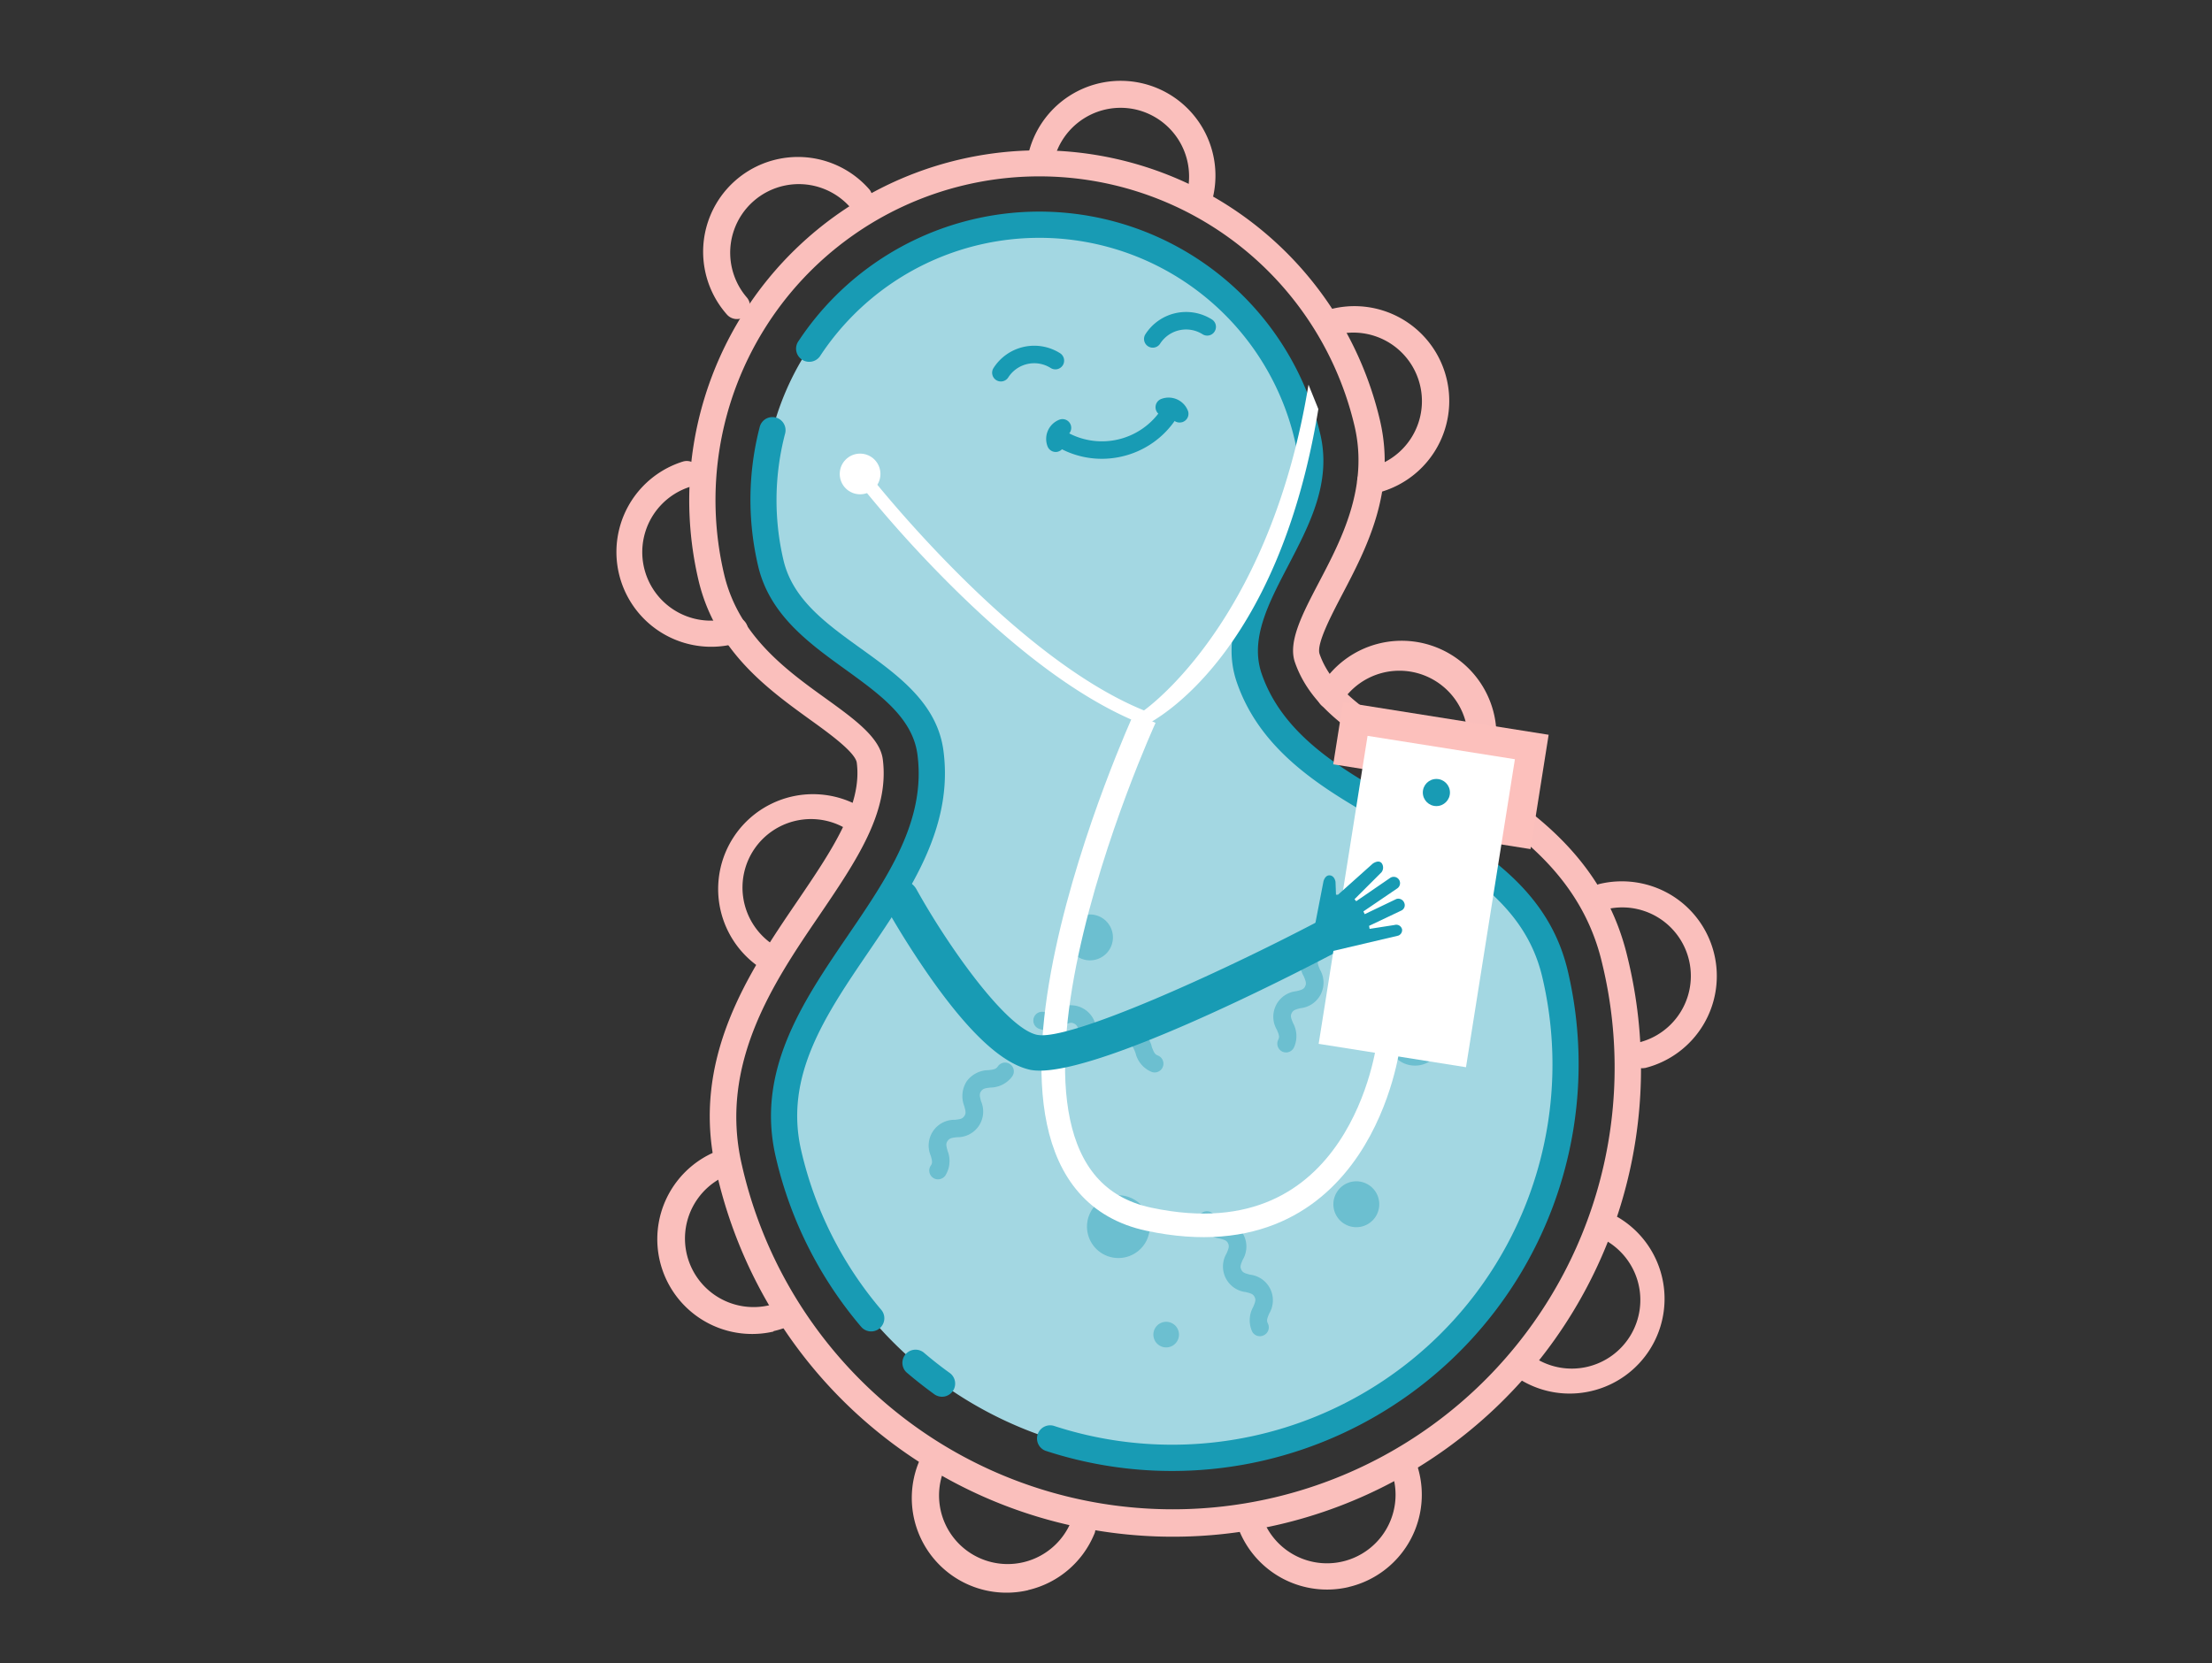<svg id="Layer_1" data-name="Layer 1" xmlns="http://www.w3.org/2000/svg" viewBox="0 0 375 282">
  <rect x="0" y="0" width="375" height="282" fill="#333333" stroke="none"/>
  <g>
    <path d="M121.43,198.63c-4.48-19,5.58-33.83,13.67-45.71,5.94-8.75,11.08-16.3,10.15-23.57-.23-1.76-4.69-5-7.94-7.33-7.16-5.18-16.06-11.62-18.89-23.61A59.33,59.33,0,0,1,233.94,71.25c2.81,12-2.29,21.73-6.39,29.55-1.86,3.56-4.42,8.43-3.84,10.1,2.41,6.93,10.37,11.4,19.59,16.58,12.53,7,28.13,15.8,32.61,34.83a79.35,79.35,0,1,1-154.48,36.32Zm1.33-101.24c2.44,10.38,10.6,16.28,17.16,21,5,3.6,9.27,6.71,9.74,10.37,1.15,8.95-4.43,17.14-10.88,26.64-7.6,11.16-17,25.06-13,42.19a74.9,74.9,0,1,0,145.82-34.28c-4-17.13-18.69-25.36-30.46-32-10-5.62-18.65-10.47-21.61-19-1.21-3.48,1.25-8.18,4.1-13.62,3.76-7.17,8.44-16.09,6-26.47A54.88,54.88,0,0,0,122.76,97.39Z" style="fill: #fabfbc"/>
    <path d="M213.94,245.44a66.82,66.82,0,0,0,49.7-80.24C257.48,139,220.11,138.92,211.8,115c-4.69-13.52,13.38-25.93,9.87-40.91a46.73,46.73,0,0,0-91,21.39c3.51,15,25.23,18,27.05,32.23,3.21,25.08-30.21,41.81-24.06,68A66.82,66.82,0,0,0,213.94,245.44Z" style="fill: #a3d7e2"/>
    <path d="M244.61,144.64a2.14,2.14,0,0,0,1.39-1,2.22,2.22,0,0,0-.75-3c-1.19-.72-2.4-1.42-3.62-2.12a2.23,2.23,0,1,0-2.2,3.87c1.18.67,2.36,1.35,3.52,2.06A2.22,2.22,0,0,0,244.61,144.64Z" style="fill: #189bb4"/>
    <path d="M214.45,247.61a69,69,0,0,0,51.35-82.92c-1.68-7.15-5.54-13-12.15-18.34a2.23,2.23,0,0,0-2.81,3.46c5.81,4.7,9.19,9.75,10.63,15.9a64.48,64.48,0,0,1-82.83,76.07,2.23,2.23,0,0,0-1.4,4.23A68.81,68.81,0,0,0,214.45,247.61Z" style="fill: #189bb4"/>
    <path d="M160.21,236.79a2.28,2.28,0,0,0,1.3-.87,2.23,2.23,0,0,0-.51-3.11c-1.52-1.09-3-2.26-4.43-3.48a2.23,2.23,0,0,0-2.91,3.37c1.52,1.3,3.12,2.56,4.74,3.73A2.24,2.24,0,0,0,160.21,236.79Z" style="fill: #189bb4"/>
    <path d="M148.21,225.71a2.13,2.13,0,0,0,.92-.47,2.22,2.22,0,0,0,.26-3.14,63.73,63.73,0,0,1-13.53-26.86c-3-12.69,4-23,11.5-34,7-10.3,14.24-20.94,12.6-33.8-1-8.11-7.61-12.86-14-17.46-6-4.31-11.59-8.38-13.14-15a44.51,44.51,0,0,1,.28-21.46,2.22,2.22,0,0,0-4.3-1.14A49.15,49.15,0,0,0,128.53,96c1.94,8.22,8.51,13,14.87,17.58,5.83,4.22,11.35,8.21,12.14,14.42,1.44,11.18-5,20.67-11.86,30.72C136,170,128.1,181.66,131.53,196.26A68.05,68.05,0,0,0,146,225,2.22,2.22,0,0,0,148.21,225.71Z" style="fill: #189bb4"/>
    <path d="M231.75,137.27a2.22,2.22,0,0,0,.63-4.08c-7.79-4.6-15.41-10.08-18.47-18.88-2.06-5.91,1.11-11.94,4.44-18.33,3.65-7,7.41-14.13,5.48-22.35a48.93,48.93,0,0,0-88.42-15.85,2.23,2.23,0,1,0,3.71,2.46,44.48,44.48,0,0,1,80.38,14.4c1.56,6.61-1.67,12.76-5.08,19.28-3.64,6.94-7.41,14.12-4.72,21.85,3.53,10.16,11.9,16.22,20.41,21.25A2.22,2.22,0,0,0,231.75,137.27Z" style="fill: #189bb4"/>
    <g>
      <g style="opacity: 0.4">
        <path d="M235.37,177.13a4.64,4.64,0,1,0,3.46-5.59A4.65,4.65,0,0,0,235.37,177.13Z" style="fill: #189bb4"/>
      </g>
      <g style="opacity: 0.4">
        <path d="M184.42,209.21a5.32,5.32,0,1,0,4-6.39A5.31,5.31,0,0,0,184.42,209.21Z" style="fill: #189bb4"/>
      </g>
      <g style="opacity: 0.4">
        <path d="M181,159.86a3.89,3.89,0,1,0,2.9-4.69A3.9,3.9,0,0,0,181,159.86Z" style="fill: #189bb4"/>
      </g>
      <g style="opacity: 0.4">
        <path d="M226.15,205.1a3.89,3.89,0,1,0,2.9-4.68A3.9,3.9,0,0,0,226.15,205.1Z" style="fill: #189bb4"/>
      </g>
      <g style="opacity: 0.4">
        <path d="M195.59,226.81a2.17,2.17,0,1,0,1.62-2.61A2.17,2.17,0,0,0,195.59,226.81Z" style="fill: #189bb4"/>
      </g>
      <g style="opacity: 0.4">
        <path d="M213.94,226.54a1.75,1.75,0,0,0,.32-.12,1.48,1.48,0,0,0,.68-2c-.24-.49-.14-.82.24-1.7a4.37,4.37,0,0,0-3.25-6.57c-.93-.24-1.25-.35-1.49-.84s-.14-.81.24-1.69a4.36,4.36,0,0,0-3.24-6.57c-.93-.23-1.25-.35-1.49-.83a1.5,1.5,0,0,0-2-.67,1.47,1.47,0,0,0-.67,2A4.6,4.6,0,0,0,206.7,210c.93.24,1.26.35,1.49.83s.14.81-.24,1.7a4.36,4.36,0,0,0,3.25,6.57c.93.23,1.25.35,1.49.83s.14.82-.24,1.7a4.64,4.64,0,0,0-.17,4.17A1.48,1.48,0,0,0,213.94,226.54Z" style="fill: #189bb4"/>
      </g>
      <g style="opacity: 0.4">
        <path d="M159.37,199.94a1.5,1.5,0,0,0,.9-.61,4.65,4.65,0,0,0,.38-4.16c-.26-.92-.32-1.25,0-1.7s.63-.52,1.58-.63a4.35,4.35,0,0,0,4.09-6.08c-.25-.92-.31-1.26,0-1.71s.64-.52,1.59-.63a4.64,4.64,0,0,0,3.71-1.92,1.48,1.48,0,0,0-2.46-1.66c-.3.44-.63.52-1.59.63a4.61,4.61,0,0,0-3.71,1.93,4.66,4.66,0,0,0-.39,4.16c.26.92.32,1.26,0,1.71s-.64.52-1.59.62a4.36,4.36,0,0,0-4.09,6.08c.26.92.32,1.26,0,1.7a1.49,1.49,0,0,0,.4,2.06A1.45,1.45,0,0,0,159.37,199.94Z" style="fill: #189bb4"/>
      </g>
      <g style="opacity: 0.4">
        <path d="M218.35,178.43a1.51,1.51,0,0,0,1-.78,4.62,4.62,0,0,0-.14-4.17c-.37-.89-.47-1.22-.23-1.69s.56-.6,1.49-.83a4.35,4.35,0,0,0,3.3-6.54c-.37-.89-.47-1.21-.23-1.7s.57-.59,1.5-.82a4.67,4.67,0,0,0,3.44-2.38,1.48,1.48,0,1,0-2.65-1.33c-.24.48-.56.6-1.5.83a4.36,4.36,0,0,0-3.3,6.54c.37.89.47,1.21.23,1.7s-.56.59-1.49.82a4.35,4.35,0,0,0-3.3,6.54c.38.89.47,1.21.23,1.69a1.49,1.49,0,0,0,1.66,2.12Z" style="fill: #189bb4"/>
      </g>
      <g style="opacity: 0.4">
        <path d="M196.09,181.82a1.49,1.49,0,0,0,.19-2.84c-.5-.19-.65-.5-1-1.4a4.36,4.36,0,0,0-6.84-2.63c-.85.46-1.16.59-1.67.4s-.64-.51-1-1.41a4.34,4.34,0,0,0-6.83-2.63c-.85.46-1.16.59-1.66.39a1.49,1.49,0,1,0-1.06,2.78,4.63,4.63,0,0,0,4.13-.56c.84-.46,1.16-.59,1.66-.39s.65.5,1,1.4a4.36,4.36,0,0,0,6.84,2.63c.84-.46,1.16-.59,1.66-.4s.66.51,1,1.41a4.62,4.62,0,0,0,2.71,3.19A1.49,1.49,0,0,0,196.09,181.82Z" style="fill: #189bb4"/>
      </g>
    </g>
    <g>
      <path d="M125.39,54.06a2.27,2.27,0,0,0,1-.5,2.22,2.22,0,0,0,.2-3.14A11.63,11.63,0,0,1,144,35a2.22,2.22,0,1,0,3.33-2.94,16.07,16.07,0,0,0-24.11,21.26A2.27,2.27,0,0,0,125.39,54.06Z" style="fill: #fabfbc"/>
      <path d="M124.16,109.27c.36-.08.72-.18,1.08-.29a2.22,2.22,0,1,0-1.31-4.25,11.62,11.62,0,1,1-6.85-22.21,2.22,2.22,0,1,0-1.31-4.25,16.07,16.07,0,0,0,8.39,31Z" style="fill: #fabfbc"/>
      <path d="M130.16,164.09a2.19,2.19,0,0,0,1.32-.9,2.23,2.23,0,0,0-.57-3.1,11.64,11.64,0,0,1-3-16.16,11.62,11.62,0,0,1,16.15-3,2.23,2.23,0,0,0,2.52-3.67,16.08,16.08,0,0,0-18.16,26.53A2.21,2.21,0,0,0,130.16,164.09Z" style="fill: #fabfbc"/>
      <path d="M131.15,225.72a16.3,16.3,0,0,0,3-1,2.22,2.22,0,0,0-1.85-4,11.63,11.63,0,0,1-9.66-21.15,2.23,2.23,0,0,0-1.85-4.05,16.08,16.08,0,0,0,10.32,30.28Z" style="fill: #fabfbc"/>
      <path d="M174.31,269.63a16.05,16.05,0,0,0,11.16-9.4,2.23,2.23,0,1,0-4.1-1.73,11.63,11.63,0,0,1-21.43-9,2.23,2.23,0,1,0-4.1-1.73,16.06,16.06,0,0,0,18.47,21.88Z" style="fill: #fabfbc"/>
      <path d="M228.61,269.12a16.07,16.07,0,0,0,11.16-21.91,2.23,2.23,0,1,0-4.1,1.73A11.62,11.62,0,1,1,214.26,258a2.23,2.23,0,0,0-4.1,1.73,16.08,16.08,0,0,0,18.45,9.4Z" style="fill: #fabfbc"/>
      <path d="M204,35a2.22,2.22,0,0,0,1.66-1.68,16.07,16.07,0,1,0-31.39-6.9,2.22,2.22,0,0,0,4.34,1,11.64,11.64,0,0,1,13.85-8.87,11.65,11.65,0,0,1,8.86,13.85A2.23,2.23,0,0,0,203,35,2,2,0,0,0,204,35Z" style="fill: #fabfbc"/>
      <path d="M233.12,83.67a16.07,16.07,0,0,0-7-31.37,2.19,2.19,0,0,0-1.72,2.63,2.23,2.23,0,0,0,2.64,1.72,11.62,11.62,0,0,1,4.79,22.75A2.25,2.25,0,0,0,230.12,82a2.22,2.22,0,0,0,2.63,1.72Z" style="fill: #fabfbc"/>
      <path d="M250,134a2.18,2.18,0,0,0,1.4-1,16.07,16.07,0,1,0-27.71-16.28,2.23,2.23,0,1,0,3.84,2.25,11.62,11.62,0,0,1,20,11.78A2.22,2.22,0,0,0,250,134Z" style="fill: #fabfbc"/>
      <path d="M278.9,181.1h0a16.07,16.07,0,0,0,4.34-29.37,16.22,16.22,0,0,0-12.17-1.81,2.23,2.23,0,0,0,1,4.33l.21-.05a11.62,11.62,0,0,1,5.49,22.59,2.22,2.22,0,0,0,1,4.32Z" style="fill: #fabfbc"/>
      <path d="M269.79,235.88a16.06,16.06,0,0,0,4.62-29.4,2.22,2.22,0,0,0-2.29,3.81,11.63,11.63,0,1,1-12,19.91,2.22,2.22,0,0,0-2.29,3.81A16,16,0,0,0,269.79,235.88Z" style="fill: #fabfbc"/>
    </g>
    <path d="M205,56.87a1.47,1.47,0,0,1-1.13-.19,5.23,5.23,0,0,0-7.19,1.59,1.48,1.48,0,1,1-2.5-1.59,8.19,8.19,0,0,1,11.29-2.5,1.48,1.48,0,0,1,.46,2A1.45,1.45,0,0,1,205,56.87Z" style="fill: #189bb4"/>
    <path d="M179.24,62.6a1.5,1.5,0,0,1-1.12-.2,5.23,5.23,0,0,0-7.19,1.6,1.48,1.48,0,1,1-2.5-1.59,8.19,8.19,0,0,1,11.29-2.51,1.49,1.49,0,0,1,.45,2.05A1.53,1.53,0,0,1,179.24,62.6Z" style="fill: #189bb4"/>
    <g>
      <path d="M200.3,71.61a1.47,1.47,0,0,1-1.7-.89.52.52,0,0,0-.7-.29A1.47,1.47,0,0,1,196,69.6a1.5,1.5,0,0,1,.82-1.93,3.51,3.51,0,0,1,4.55,1.94,1.47,1.47,0,0,1-.82,1.93A.68.68,0,0,1,200.3,71.61Z" style="fill: #189bb4"/>
      <path d="M179.29,76.61a1.49,1.49,0,0,1-1.7-.92,3.5,3.5,0,0,1,2-4.52,1.48,1.48,0,0,1,1.07,2.76.55.55,0,0,0-.31.7,1.47,1.47,0,0,1-.85,1.91Z" style="fill: #189bb4"/>
      <path d="M190.05,77.44a14.94,14.94,0,0,1-11.32-2,1.48,1.48,0,1,1,1.58-2.5A12.08,12.08,0,0,0,197,69.24a1.48,1.48,0,0,1,2.5,1.6A15,15,0,0,1,190.05,77.44Z" style="fill: #189bb4"/>
    </g>
    <circle cx="145.81" cy="80.37" r="3.45" style="fill: #fff"/>
    <path d="M194.21,123l-.54-.2c-9.88-3.87-21.09-12.08-33.32-24.39a209.87,209.87,0,0,1-15.44-17.36l1.79-1.37c.24.31,24.49,31.54,47.24,40.79,3.1-2.28,21.72-17.56,27.89-55.24l1.67,4.13c-6.9,42.16-27.92,52.77-28.81,53.34Z" style="fill: #fff"/>
    <path d="M194.08,121.75s-35.39,77.33.7,85,40.59-29.65,40.59-29.65" style="fill: none;stroke: #fff;stroke-miterlimit: 10;stroke-width: 4px"/>
    <path d="M226.92,161a3,3,0,0,0-3.63-4.67c-16.41,8.61-42,20.24-47.46,19.15-5.24-1.05-15.13-15.07-20.47-24.69a3,3,0,1,0-5.25,2.92,147.72,147.72,0,0,0,8.06,12.7c6.53,9.16,11.92,14,16.48,15,9.54,1.91,44.52-16.09,51.43-19.72A2.86,2.86,0,0,0,226.92,161Z" style="fill: #189bb4"/>
    <polyline points="230.96 130.39 231.85 124.78 256.82 128.75 254.53 143.2" style="fill: none;stroke: #fcc0bc;stroke-miterlimit: 10;stroke-width: 10px"/>
    <g>
      <rect x="227.54" y="126.44" width="25.29" height="52.88" transform="translate(26.94 -35.77) rotate(9.02)" style="fill: #fff"/>
      <circle cx="243.51" cy="134.39" r="2.3" style="fill: #189bb4"/>
    </g>
    <path d="M237.68,157.51a1,1,0,0,1-.64,1.15l-11.1,2.61-3-4.45,1.43-7.38s.27-1.09,1.09-1,.95,1.1.95,1.1l.08,2.18h.34l5.88-5.26s1-.76,1.54-.07a1.29,1.29,0,0,1-.06,1.54l-4.56,4.55.29.34,5.74-3.94a1.07,1.07,0,1,1,1.23,1.76l-5.75,3.91.22.47,5.38-2.58a1.08,1.08,0,0,1,1.31.63,1,1,0,0,1-.43,1.31L232.1,157l.09.51,4.24-.66a1,1,0,0,1,1.25.7" style="fill: #189bb4"/>
  </g>
</svg>
